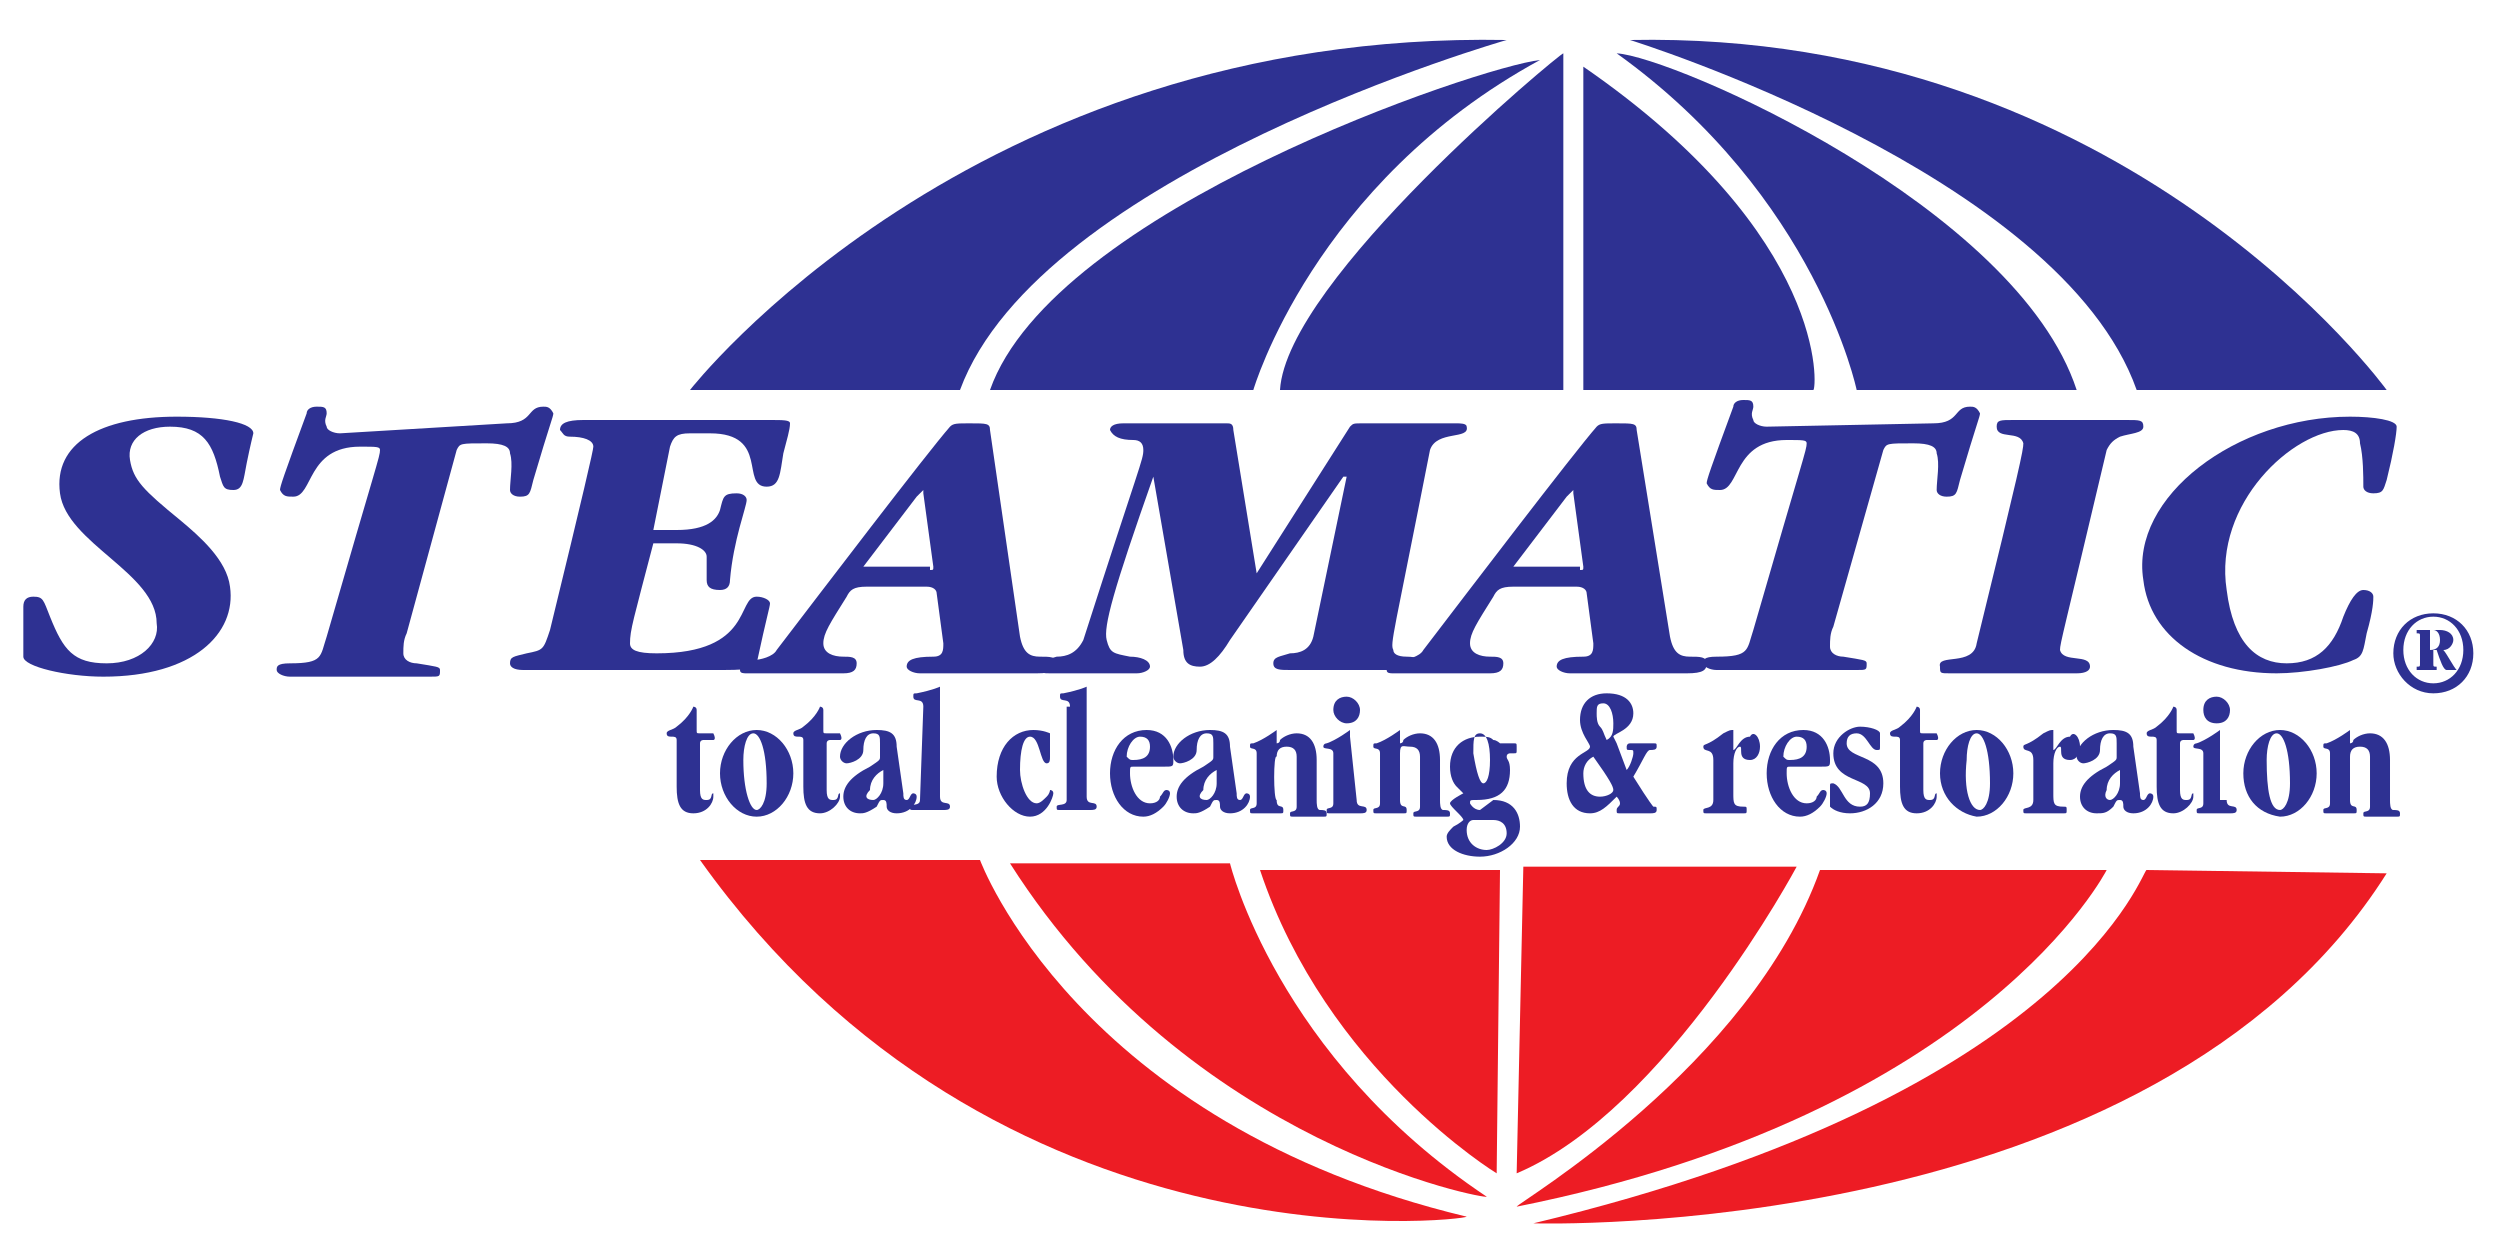 <?xml version="1.0" encoding="utf-8"?>
<!-- Generator: Adobe Illustrator 17.1.0, SVG Export Plug-In . SVG Version: 6.00 Build 0)  -->
<!DOCTYPE svg PUBLIC "-//W3C//DTD SVG 1.1//EN" "http://www.w3.org/Graphics/SVG/1.1/DTD/svg11.dtd">
<svg version="1.1" id="Layer_1" xmlns="http://www.w3.org/2000/svg" xmlns:xlink="http://www.w3.org/1999/xlink" x="0px" y="0px"
	 viewBox="0 18.6 75 37.4" enable-background="new 0 18.6 75 37.4" xml:space="preserve">
<path fill="#2E3192" d="M20.7,30.3c0,0,8.4-10.8,24.5-10.5c0,0-14,4-16.4,10.5L20.7,30.3z"/>
<path fill="#2E3192" d="M29.7,30.3h7.9c0,0,1.8-6.2,8.6-9.9C44.4,20.6,31.6,24.9,29.7,30.3z"/>
<path fill="#2E3192" d="M38.4,30.3h8.5V20.2C46.8,20.2,38.6,27,38.4,30.3z"/>
<path fill="#2E3192" d="M71.6,30.3c0,0-7.8-10.8-22.7-10.5c0,0,12.9,4,15.2,10.5L71.6,30.3z"/>
<path fill="#2E3192" d="M62.3,30.3h-6.6c0,0-1.2-5.8-7.2-10.1C50.2,20.3,60.5,24.8,62.3,30.3z"/>
<path fill="#2E3192" d="M47.5,20.6v9.7h6.9C54.5,30.3,54.9,25.7,47.5,20.6z"/>
<path fill="#ED1C24" d="M21,44.4h8.4c0,0,2.9,7.9,14.6,10.7C44,55.2,29.9,56.9,21,44.4z"/>
<path fill="#ED1C24" d="M30.3,44.5l6.6,0c0,0,1.4,5.8,7.7,10C44.7,54.6,35.7,53,30.3,44.5z"/>
<path fill="#ED1C24" d="M37.8,44.7h7.2l-0.1,9.1C44.9,53.8,39.8,50.7,37.8,44.7z"/>
<path fill="#ED1C24" d="M45.7,44.6l8.2,0c0,0-3.9,7.3-8.4,9.2L45.7,44.6z"/>
<path fill="#ED1C24" d="M54.6,44.7h8.6c0,0-3.7,7.3-17.7,10.1C45.5,54.7,52.5,50.6,54.6,44.7z"/>
<path fill="#ED1C24" d="M46,55.3c0,0,18.6,0.6,25.6-10.5l-7.2-0.1C64.3,44.6,62.3,51.4,46,55.3z"/>
<g>
	<path fill="#2E3192" d="M1.8,33.4c-0.2-1.5,1.2-2.3,3.5-2.3c1.4,0,2.3,0.2,2.3,0.5c0,0-0.1,0.4-0.2,0.9c-0.1,0.5-0.1,0.8-0.4,0.8
		c-0.3,0-0.3-0.1-0.4-0.4c-0.2-1-0.5-1.5-1.5-1.5c-0.8,0-1.3,0.4-1.2,1c0.1,0.6,0.4,0.9,1.5,1.8c0.6,0.5,1.4,1.2,1.5,2
		c0.2,1.4-1.1,2.7-3.8,2.7c-1.1,0-2.4-0.3-2.4-0.6c0-0.3,0-0.8,0-1.5c0-0.2,0.1-0.3,0.3-0.3c0.3,0,0.3,0.1,0.5,0.6
		c0.4,1,0.7,1.4,1.7,1.4c1,0,1.6-0.6,1.5-1.2C4.7,35.8,2,34.9,1.8,33.4z"/>
	<path fill="#2E3192" d="M15.2,31.3c0.8,0,0.6-0.5,1.1-0.5c0.1,0,0.2,0,0.3,0.2c0,0.1-0.1,0.3-0.6,2c-0.1,0.4-0.1,0.5-0.4,0.5
		c-0.2,0-0.3-0.1-0.3-0.2c0-0.3,0.1-0.8,0-1.1c0-0.2-0.2-0.3-0.7-0.3c-0.8,0-0.8,0-0.9,0.2l-1.5,5.5c-0.1,0.2-0.1,0.4-0.1,0.6
		c0,0.2,0.2,0.3,0.4,0.3c0.6,0.1,0.7,0.1,0.7,0.2c0,0.2,0,0.2-0.3,0.2c-0.4,0-0.9,0-2,0c-1.4,0-1.7,0-2.2,0c-0.2,0-0.4-0.1-0.4-0.2
		c0-0.1,0-0.2,0.4-0.2c1,0,0.9-0.2,1.1-0.8c1.5-5.2,1.6-5.4,1.6-5.6c0-0.1-0.1-0.1-0.6-0.1c-1.6,0-1.4,1.5-2,1.5
		c-0.2,0-0.3,0-0.4-0.2c0-0.1,0.1-0.4,0.8-2.3c0-0.1,0.1-0.2,0.3-0.2c0.2,0,0.3,0,0.3,0.2c0,0.1-0.1,0.2,0,0.4
		c0,0.1,0.2,0.2,0.4,0.2L15.2,31.3L15.2,31.3z"/>
	<path fill="#2E3192" d="M19.6,34.5h0.7c0.9,0,1.2-0.3,1.3-0.6c0.1-0.4,0.1-0.5,0.5-0.5c0.2,0,0.3,0.1,0.3,0.2
		c0,0.2-0.4,1.2-0.5,2.4c0,0.2-0.1,0.3-0.3,0.3c-0.3,0-0.4-0.1-0.4-0.3c0-0.2,0-0.4,0-0.7c0-0.2-0.3-0.4-0.9-0.4h-0.7
		c-0.6,2.3-0.7,2.6-0.7,3c0,0.2,0.2,0.3,0.8,0.3c2.9,0,2.4-1.7,3-1.7c0.2,0,0.4,0.1,0.4,0.2c0,0.1-0.1,0.4-0.4,1.8
		c0,0.1,0,0.2-1,0.2c-0.8,0-1.3,0-2.5,0c-2.9,0-3.2,0-3.5,0c-0.3,0-0.4-0.1-0.4-0.2c0-0.2,0.1-0.2,0.5-0.3c0.5-0.1,0.5-0.1,0.7-0.7
		c1-4.1,1.3-5.4,1.3-5.5c0-0.2-0.3-0.3-0.7-0.3c-0.2,0-0.2-0.1-0.3-0.2c0-0.2,0.2-0.3,0.7-0.3c0.6,0,1.2,0,2,0c1.6,0,2.4,0,3.6,0
		c0.4,0,0.6,0,0.6,0.1c0,0.2-0.1,0.5-0.2,0.9c-0.1,0.6-0.1,1-0.5,1c-0.8,0,0.1-1.6-1.7-1.6h-0.6c-0.4,0-0.5,0.1-0.6,0.4L19.6,34.5z"
		/>
	<path fill="#2E3192" d="M30.6,37.7c0.1,0.5,0.3,0.6,0.6,0.6c0.3,0,0.5,0,0.5,0.2c0,0.2-0.1,0.3-0.6,0.3c-0.2,0-0.5,0-1.3,0
		c-1.5,0-1.9,0-2.2,0c-0.2,0-0.4-0.1-0.4-0.2c0-0.2,0.2-0.3,0.8-0.3c0.3,0,0.3-0.2,0.3-0.4l-0.2-1.5c0-0.1-0.1-0.2-0.3-0.2H26
		c-0.4,0-0.5,0.1-0.6,0.3c-0.5,0.8-0.7,1.1-0.7,1.4c0,0.3,0.3,0.4,0.6,0.4c0.2,0,0.4,0,0.4,0.2c0,0.2-0.1,0.3-0.4,0.3
		c-0.1,0-0.6,0-1.2,0c-1.2,0-1.6,0-1.7,0s-0.2,0-0.2-0.1c0-0.2,0.2-0.3,0.4-0.3c0.2,0,0.6-0.1,0.7-0.3c1.3-1.7,4.5-5.9,5.2-6.7
		c0.1-0.1,0.2-0.1,0.6-0.1c0.5,0,0.6,0,0.6,0.2L30.6,37.7z M27.9,35.7c0.1,0,0.1,0,0.1-0.1l-0.3-2.2c0-0.1,0-0.1,0-0.1s0,0-0.2,0.2
		l-1.6,2.1H27.9z"/>
	<path fill="#2E3192" d="M34.6,32.9L34.6,32.9c-1.2,3.4-1.5,4.5-1.4,4.9c0.1,0.4,0.2,0.4,0.7,0.5c0.3,0,0.6,0.1,0.6,0.3
		c0,0.1-0.2,0.2-0.4,0.2c-0.5,0-0.9,0-1.4,0c-0.4,0-0.8,0-1.2,0c-0.2,0-0.3,0-0.3-0.2c0-0.2,0.2-0.2,0.5-0.3c0.3,0,0.6-0.1,0.8-0.5
		c1.7-5.3,1.8-5.4,1.8-5.7c0-0.2-0.1-0.3-0.3-0.3c-0.4,0-0.6-0.1-0.7-0.3c0-0.1,0.1-0.2,0.4-0.2c0.5,0,0.9,0,1.4,0
		c0.7,0,1.2,0,1.7,0c0.1,0,0.2,0,0.2,0.2l0.7,4.3h0l2.8-4.4c0.1-0.1,0.1-0.1,0.4-0.1c0.3,0,0.9,0,1.2,0c0.7,0,1.3,0,1.6,0
		c0.1,0,0.3,0,0.3,0.1c0.1,0.4-0.9,0.1-1.1,0.7c-1.1,5.6-1.2,5.8-1.1,6c0,0.1,0.1,0.2,0.4,0.2c0.3,0,0.6,0.1,0.6,0.2
		c0,0.2-0.2,0.2-0.6,0.2c-0.4,0-0.8,0-1.6,0c-1.1,0-1.4,0-1.9,0c-0.3,0-0.5,0-0.5-0.2c0-0.2,0.2-0.2,0.5-0.3c0.3,0,0.6-0.1,0.7-0.5
		l1-4.8l-0.1,0l-3.4,4.9c-0.3,0.5-0.6,0.8-0.9,0.8c-0.3,0-0.5-0.1-0.5-0.5L34.6,32.9z"/>
	<path fill="#2E3192" d="M50.1,37.7c0.1,0.5,0.3,0.6,0.6,0.6c0.3,0,0.5,0,0.5,0.2c0,0.2-0.1,0.3-0.6,0.3c-0.2,0-0.5,0-1.3,0
		c-1.5,0-1.9,0-2.2,0c-0.2,0-0.4-0.1-0.4-0.2c0-0.2,0.2-0.3,0.8-0.3c0.3,0,0.3-0.2,0.3-0.4l-0.2-1.5c0-0.1-0.1-0.2-0.3-0.2h-1.9
		c-0.4,0-0.5,0.1-0.6,0.3c-0.5,0.8-0.7,1.1-0.7,1.4c0,0.3,0.3,0.4,0.6,0.4c0.2,0,0.4,0,0.4,0.2c0,0.2-0.1,0.3-0.4,0.3
		c-0.1,0-0.6,0-1.2,0c-1.2,0-1.6,0-1.7,0s-0.2,0-0.2-0.1c0-0.2,0.2-0.3,0.4-0.3c0.2,0,0.6-0.1,0.7-0.3c1.3-1.7,4.5-5.9,5.2-6.7
		c0.1-0.1,0.2-0.1,0.6-0.1c0.5,0,0.6,0,0.6,0.2L50.1,37.7z M47.4,35.7c0.1,0,0.1,0,0.1-0.1l-0.3-2.2c0-0.1,0-0.1,0-0.1
		c0,0,0,0-0.2,0.2l-1.6,2.1H47.4z"/>
	<path fill="#2E3192" d="M58,31.3c0.8,0,0.6-0.5,1.1-0.5c0.1,0,0.2,0,0.3,0.2c0,0.1-0.1,0.3-0.6,2c-0.1,0.4-0.1,0.5-0.4,0.5
		c-0.2,0-0.3-0.1-0.3-0.2c0-0.3,0.1-0.8,0-1.1c0-0.2-0.2-0.3-0.7-0.3c-0.8,0-0.8,0-0.9,0.2L55,37.4c-0.1,0.2-0.1,0.4-0.1,0.6
		c0,0.2,0.2,0.3,0.4,0.3c0.6,0.1,0.7,0.1,0.7,0.2c0,0.2,0,0.2-0.3,0.2c-0.4,0-0.9,0-2,0c-1.4,0-1.7,0-2.2,0c-0.2,0-0.4-0.1-0.4-0.2
		c0-0.1,0-0.2,0.4-0.2c1,0,0.9-0.2,1.1-0.8c1.5-5.2,1.6-5.4,1.6-5.6c0-0.1-0.1-0.1-0.6-0.1c-1.6,0-1.4,1.5-2,1.5
		c-0.2,0-0.3,0-0.4-0.2c0-0.1,0.1-0.4,0.8-2.3c0-0.1,0.1-0.2,0.3-0.2c0.2,0,0.3,0,0.3,0.2c0,0.1-0.1,0.2,0,0.4
		c0,0.1,0.2,0.2,0.4,0.2L58,31.3L58,31.3z"/>
	<path fill="#2E3192" d="M62.7,38.6c0,0.1-0.1,0.2-0.4,0.2c-0.8,0-1.3,0-1.9,0c-1.2,0-1.4,0-1.9,0c-0.3,0-0.3,0-0.3-0.2
		c-0.1-0.4,1,0,1.1-0.7c1.3-5.3,1.4-5.8,1.4-6c-0.1-0.4-0.8-0.1-0.8-0.5c0-0.2,0.1-0.2,0.5-0.2c0.5,0,0.6,0,1.5,0c0.8,0,1.3,0,1.9,0
		c0.4,0,0.5,0,0.5,0.2c0,0.2-0.4,0.2-0.7,0.3c-0.2,0.1-0.3,0.2-0.4,0.4c-1.3,5.5-1.4,5.8-1.4,6C61.9,38.5,62.7,38.2,62.7,38.6z"/>
	<path fill="#2E3192" d="M70.5,31.1c0.7,0,1.4,0.1,1.4,0.3c0,0.2-0.1,0.8-0.3,1.6c-0.1,0.3-0.1,0.4-0.4,0.4c-0.2,0-0.3-0.1-0.3-0.2
		c0-0.3,0-0.9-0.1-1.3c0-0.3-0.2-0.4-0.5-0.4c-1.5,0-3.9,2.2-3.5,4.8c0.2,1.6,0.9,2.2,1.8,2.2c0.9,0,1.4-0.5,1.7-1.4
		c0.2-0.5,0.4-0.8,0.6-0.8c0.2,0,0.3,0.1,0.3,0.2c0,0.1,0,0.4-0.2,1.1c-0.1,0.5-0.1,0.7-0.4,0.8c-0.4,0.2-1.5,0.4-2.3,0.4
		c-2.2,0-3.8-1.1-4-2.8C63.9,33.5,67.1,31.1,70.5,31.1z"/>
</g>
<g>
	<path fill="#2E3192" d="M71.8,38.2c0-0.7,0.5-1.2,1.2-1.2c0.7,0,1.2,0.5,1.2,1.2c0,0.7-0.5,1.2-1.2,1.2
		C72.3,39.4,71.8,38.8,71.8,38.2z M73,39.1c0.5,0,0.9-0.4,0.9-1c0-0.6-0.4-1-0.9-1c-0.5,0-0.9,0.4-0.9,1
		C72.1,38.7,72.5,39.1,73,39.1z M72.6,37.7c0-0.1,0-0.1-0.1-0.1v-0.1h0.7c0.2,0,0.4,0.1,0.4,0.3c0,0.1-0.1,0.3-0.3,0.3
		c0.1,0.1,0.3,0.5,0.4,0.6v0h-0.3c-0.1,0-0.2-0.3-0.3-0.6h-0.1v0.4c0,0.1,0,0.1,0.1,0.1v0.1h-0.6v-0.1c0.1,0,0.1,0,0.1-0.1
		L72.6,37.7L72.6,37.7z M72.9,38.1L72.9,38.1c0.2,0,0.3-0.1,0.3-0.3c0-0.2-0.1-0.3-0.2-0.3h-0.1L72.9,38.1L72.9,38.1z"/>
</g>
<g>
	<path fill="#2E3192" d="M21.4,40.6C21.5,40.6,21.5,40.6,21.4,40.6c0.1,0.2,0,0.2,0,0.2h-0.3c0,0-0.1,0-0.1,0.1v1.4
		c0,0.3,0.1,0.3,0.2,0.3c0.2,0,0.1-0.2,0.2-0.2c0,0,0,0,0,0.1c0,0.2-0.2,0.5-0.6,0.5c-0.4,0-0.5-0.3-0.5-0.8v-1.4
		c0-0.2-0.3,0-0.3-0.2c0-0.1,0.2-0.1,0.3-0.2c0.4-0.3,0.5-0.6,0.5-0.6c0,0,0.1,0,0.1,0.1l0,0.6c0,0.1,0,0.1,0.1,0.1L21.4,40.6
		L21.4,40.6z"/>
	<path fill="#2E3192" d="M21.6,41.8c0-0.7,0.5-1.3,1.1-1.3s1.1,0.6,1.1,1.3c0,0.7-0.5,1.3-1.1,1.3S21.6,42.5,21.6,41.8z M22.7,42.9
		c0.1,0,0.3-0.2,0.3-0.8c0-1-0.2-1.5-0.4-1.5c-0.2,0-0.3,0.4-0.3,0.8C22.3,42.3,22.5,42.9,22.7,42.9z"/>
	<path fill="#2E3192" d="M25.2,40.6C25.2,40.6,25.2,40.6,25.2,40.6c0.1,0.2,0,0.2,0,0.2h-0.3c0,0-0.1,0-0.1,0.1v1.4
		c0,0.3,0.1,0.3,0.2,0.3c0.2,0,0.1-0.2,0.2-0.2c0,0,0,0,0,0.1c0,0.2-0.3,0.5-0.6,0.5c-0.4,0-0.5-0.3-0.5-0.8v-1.4
		c0-0.2-0.3,0-0.3-0.2c0-0.1,0.2-0.1,0.3-0.2c0.4-0.3,0.5-0.6,0.5-0.6c0,0,0.1,0,0.1,0.1l0,0.6c0,0.1,0,0.1,0.1,0.1L25.2,40.6
		L25.2,40.6z"/>
	<path fill="#2E3192" d="M27.1,42.4c0,0.1,0,0.2,0.1,0.2c0.1,0,0.1-0.2,0.2-0.2c0,0,0.1,0,0.1,0.1c0,0.2-0.2,0.5-0.6,0.5
		c-0.2,0-0.3-0.1-0.3-0.2c0-0.1,0-0.2-0.1-0.2c-0.1,0-0.1,0-0.2,0.2C26,43,25.9,43,25.8,43c-0.3,0-0.5-0.2-0.5-0.5
		c0-0.3,0.2-0.6,0.8-0.9c0.3-0.2,0.3-0.2,0.3-0.3v-0.4c0-0.2,0-0.3-0.2-0.3c-0.2,0-0.3,0.2-0.3,0.5c0,0.3-0.4,0.4-0.5,0.4
		c-0.1,0-0.2-0.1-0.2-0.2c0-0.4,0.5-0.8,1.1-0.8c0.4,0,0.6,0.1,0.6,0.5L27.1,42.4L27.1,42.4z M26.2,42.6c0.1,0,0.3-0.2,0.3-0.5v-0.4
		c0,0,0,0,0,0s0,0,0,0c-0.2,0.1-0.4,0.3-0.4,0.6C25.9,42.5,26,42.6,26.2,42.6z"/>
	<path fill="#2E3192" d="M27.7,39.8c0-0.3-0.3-0.1-0.3-0.3c0-0.1,0-0.1,0.1-0.1c0.5-0.1,0.7-0.2,0.7-0.2c0,0,0,0,0,0.1v3.2
		c0,0.3,0.3,0.1,0.3,0.3c0,0.1-0.1,0.1-0.2,0.1c-0.1,0-0.3,0-0.5,0c-0.2,0-0.3,0-0.4,0c-0.1,0-0.1,0-0.1-0.1c0-0.1,0.3,0,0.3-0.2
		L27.7,39.8L27.7,39.8z"/>
	<path fill="#2E3192" d="M31,40.5c0.3,0,0.5,0.1,0.5,0.1c0,0,0,0.1,0,0.7c0,0.1,0,0.2-0.1,0.2c-0.2,0-0.2-0.8-0.5-0.8
		c-0.2,0-0.3,0.4-0.3,1c0,0.4,0.2,1,0.5,1c0.1,0,0.2-0.1,0.3-0.2c0.1-0.1,0.1-0.2,0.1-0.2c0,0,0.1,0,0.1,0.1c0,0.1-0.2,0.7-0.7,0.7
		c-0.5,0-1-0.6-1-1.2C29.9,41,30.4,40.5,31,40.5z"/>
	<path fill="#2E3192" d="M32.1,39.8c0-0.3-0.3-0.1-0.3-0.3c0-0.1,0-0.1,0.1-0.1c0.5-0.1,0.7-0.2,0.7-0.2c0,0,0,0,0,0.1v3.2
		c0,0.3,0.3,0.1,0.3,0.3c0,0.1-0.1,0.1-0.2,0.1c-0.1,0-0.3,0-0.5,0c-0.2,0-0.3,0-0.4,0c-0.1,0-0.1,0-0.1-0.1c0-0.1,0.3,0,0.3-0.2
		V39.8z"/>
	<path fill="#2E3192" d="M34,41.6c-0.1,0-0.1,0-0.1,0.2c0,0.4,0.2,0.9,0.6,0.9c0.2,0,0.3-0.1,0.3-0.2c0.1-0.1,0.1-0.2,0.2-0.2
		c0,0,0.1,0,0.1,0.1c0,0.1-0.1,0.3-0.2,0.4c-0.2,0.2-0.4,0.3-0.6,0.3c-0.6,0-1-0.6-1-1.3c0-0.7,0.4-1.3,1.1-1.3
		c0.6,0,0.8,0.5,0.8,0.9c0,0.2,0,0.2-0.3,0.2C34.8,41.6,34,41.6,34,41.6z M34,41.4c0.3,0,0.5-0.1,0.5-0.4c0-0.2-0.1-0.3-0.3-0.3
		c-0.2,0-0.4,0.3-0.4,0.6C33.9,41.4,33.9,41.4,34,41.4z"/>
	<path fill="#2E3192" d="M37.1,42.4c0,0.1,0,0.2,0.1,0.2c0.1,0,0.1-0.2,0.2-0.2c0,0,0.1,0,0.1,0.1c0,0.2-0.2,0.5-0.6,0.5
		c-0.2,0-0.3-0.1-0.3-0.2c0-0.1,0-0.2-0.1-0.2c-0.1,0-0.1,0-0.2,0.2C36,43,35.9,43,35.8,43c-0.3,0-0.5-0.2-0.5-0.5
		c0-0.3,0.2-0.6,0.8-0.9c0.3-0.2,0.3-0.2,0.3-0.3v-0.4c0-0.2,0-0.3-0.2-0.3c-0.2,0-0.3,0.2-0.3,0.5c0,0.3-0.4,0.4-0.5,0.4
		c-0.1,0-0.2-0.1-0.2-0.2c0-0.4,0.5-0.8,1.1-0.8c0.4,0,0.6,0.1,0.6,0.5L37.1,42.4L37.1,42.4z M36.2,42.6c0.1,0,0.3-0.2,0.3-0.5v-0.4
		c0,0,0,0,0,0s0,0,0,0c-0.2,0.1-0.4,0.3-0.4,0.6C35.9,42.5,36,42.6,36.2,42.6z"/>
	<path fill="#2E3192" d="M38.3,42.6c0,0.3,0.2,0.1,0.2,0.3c0,0.1,0,0.1-0.1,0.1c-0.1,0-0.3,0-0.4,0c-0.2,0-0.3,0-0.4,0
		c-0.1,0-0.1,0-0.1-0.1c0-0.1,0.2,0,0.2-0.2v-1.5c0-0.2-0.2-0.1-0.2-0.2c0-0.1,0-0.1,0.1-0.1c0.3-0.1,0.7-0.4,0.7-0.4c0,0,0,0,0,0.1
		v0.2c0,0,0,0.1,0,0.1c0,0,0.1,0,0.1-0.1c0.1-0.1,0.3-0.2,0.5-0.2c0.4,0,0.6,0.3,0.6,0.8v1.2c0,0.1,0,0.3,0.1,0.3
		c0.1,0,0.2,0,0.2,0.1c0,0.1,0,0.1-0.1,0.1c-0.2,0-0.3,0-0.5,0c-0.2,0-0.3,0-0.4,0c-0.1,0-0.1,0-0.1-0.1c0-0.1,0.2,0,0.2-0.2v-1.5
		c0-0.2-0.1-0.3-0.3-0.3s-0.3,0.1-0.3,0.3C38.2,41.2,38.2,42.6,38.3,42.6z"/>
	<path fill="#2E3192" d="M40.7,42.6c0,0.3,0.3,0.1,0.3,0.3c0,0.1-0.1,0.1-0.2,0.1c-0.1,0-0.3,0-0.4,0c-0.2,0-0.4,0-0.5,0
		s-0.1,0-0.1-0.1c0-0.1,0.2,0,0.2-0.2v-1.5c0-0.2-0.3-0.1-0.3-0.2c0-0.1,0.1-0.1,0.1-0.1c0.3-0.1,0.7-0.4,0.7-0.4c0,0,0,0,0,0.2
		L40.7,42.6L40.7,42.6z M40.4,39.5c0.2,0,0.4,0.2,0.4,0.4c0,0.2-0.1,0.4-0.4,0.4c-0.2,0-0.4-0.2-0.4-0.4
		C40,39.6,40.2,39.5,40.4,39.5z"/>
	<path fill="#2E3192" d="M42,42.6c0,0.3,0.2,0.1,0.2,0.3c0,0.1,0,0.1-0.1,0.1c-0.1,0-0.3,0-0.4,0c-0.2,0-0.3,0-0.4,0
		c-0.1,0-0.1,0-0.1-0.1c0-0.1,0.2,0,0.2-0.2v-1.5c0-0.2-0.2-0.1-0.2-0.2c0-0.1,0-0.1,0.1-0.1c0.3-0.1,0.7-0.4,0.7-0.4c0,0,0,0,0,0.1
		v0.2c0,0,0,0.1,0,0.1c0,0,0.1,0,0.1-0.1c0.1-0.1,0.3-0.2,0.5-0.2c0.4,0,0.6,0.3,0.6,0.8v1.2c0,0.1,0,0.3,0.1,0.3
		c0.1,0,0.2,0,0.2,0.1c0,0.1,0,0.1-0.1,0.1c-0.2,0-0.3,0-0.5,0c-0.2,0-0.3,0-0.4,0c-0.1,0-0.1,0-0.1-0.1c0-0.1,0.2,0,0.2-0.2v-1.5
		c0-0.2-0.1-0.3-0.3-0.3S42,40.9,42,41.2V42.6z"/>
	<path fill="#2E3192" d="M44.8,42.6c0.6,0,0.8,0.4,0.8,0.8c0,0.5-0.6,0.9-1.2,0.9c-0.5,0-1-0.2-1-0.6c0-0.1,0.1-0.2,0.2-0.3
		c0.2-0.1,0.3-0.2,0.3-0.2c0-0.1-0.4-0.4-0.4-0.5c0-0.1,0.4-0.3,0.4-0.3c0,0-0.1-0.1-0.2-0.2c-0.1-0.1-0.2-0.3-0.2-0.6
		c0-0.6,0.4-0.9,0.9-0.9c0.2,0,0.3,0,0.4,0.1c0.1,0,0.2,0.1,0.2,0.1h0.4c0.1,0,0.1,0,0.1,0.1v0.1c0,0.1,0,0.1-0.1,0.1h-0.1
		c0,0-0.1,0-0.1,0.1c0,0.1,0.1,0.1,0.1,0.4c0,0.6-0.3,0.9-1,0.9c-0.2,0-0.2,0-0.2,0.1c0,0,0.1,0.2,0.3,0.2L44.8,42.6L44.8,42.6z
		 M45.2,43.6c0-0.3-0.2-0.4-0.4-0.4c-0.1,0-0.3,0-0.5,0c-0.1,0-0.1,0-0.1,0c-0.1,0-0.2,0.1-0.2,0.3c0,0.4,0.3,0.6,0.6,0.6
		C44.8,44.1,45.2,43.9,45.2,43.6z M44.5,42.1c0.1,0,0.2-0.2,0.2-0.7c0-0.5-0.1-0.8-0.3-0.8c-0.2,0-0.2,0.2-0.2,0.6
		C44.3,41.8,44.4,42.1,44.5,42.1z"/>
	<path fill="#2E3192" d="M48.8,41.7c0.1-0.1,0.2-0.4,0.2-0.5c0-0.1,0-0.1-0.1-0.1c-0.1,0-0.1,0-0.1-0.1c0,0,0-0.1,0.1-0.1
		c0.1,0,0.2,0,0.3,0c0.1,0,0.2,0,0.4,0c0.1,0,0.1,0,0.1,0.1c0,0.1-0.1,0.1-0.2,0.1c-0.1,0-0.2,0.3-0.5,0.8c0.5,0.8,0.6,0.9,0.6,0.9
		c0.1,0,0.1,0,0.1,0.1c0,0.1-0.1,0.1-0.2,0.1c-0.1,0-0.3,0-0.4,0c-0.3,0-0.5,0-0.5,0c-0.1,0-0.1,0-0.1-0.1c0-0.1,0.1-0.1,0.1-0.2
		c0-0.1-0.1-0.2-0.1-0.2C48.2,42.8,48,43,47.7,43c-0.5,0-0.7-0.4-0.7-0.9c0-0.9,0.7-0.9,0.7-1.1c0-0.1-0.3-0.4-0.3-0.8
		c0-0.5,0.3-0.8,0.8-0.8c0.6,0,0.8,0.3,0.8,0.6c0,0.5-0.6,0.6-0.6,0.7c0,0,0,0,0.1,0.2L48.8,41.7z M48,42.5c0.2,0,0.4-0.1,0.4-0.2
		c0-0.1-0.1-0.3-0.6-1c-0.2,0.1-0.3,0.3-0.3,0.5C47.5,42.3,47.7,42.5,48,42.5z M48,40.4c0.1,0.1,0.1,0.2,0.2,0.4
		c0.2-0.1,0.2-0.3,0.2-0.5c0-0.3-0.1-0.6-0.3-0.6c-0.2,0-0.2,0.1-0.2,0.3C47.9,40.1,47.9,40.3,48,40.4z"/>
	<path fill="#2E3192" d="M52.8,41c0,0.2-0.1,0.4-0.3,0.4c-0.4,0-0.2-0.4-0.3-0.4c-0.1,0-0.2,0.2-0.2,0.5v0.9c0,0.3,0,0.4,0.3,0.4
		c0.1,0,0.1,0,0.1,0.1c0,0.1,0,0.1-0.1,0.1c-0.1,0-0.2,0-0.6,0c-0.3,0-0.4,0-0.5,0c-0.1,0-0.1,0-0.1-0.1c0-0.1,0.3,0,0.3-0.3v-1.2
		c0-0.4-0.3-0.2-0.3-0.4c0-0.1,0.1,0,0.6-0.4c0.2-0.1,0.2-0.1,0.3-0.1c0,0,0,0,0,0.1v0.4c0,0,0,0.1,0,0.1c0.1,0,0.2-0.4,0.5-0.4
		C52.6,40.5,52.8,40.7,52.8,41z"/>
	<path fill="#2E3192" d="M53.7,41.6c-0.1,0-0.1,0-0.1,0.2c0,0.4,0.2,0.9,0.6,0.9c0.2,0,0.3-0.1,0.3-0.2c0.1-0.1,0.1-0.2,0.2-0.2
		c0,0,0.1,0,0.1,0.1c0,0.1-0.1,0.3-0.2,0.4c-0.2,0.2-0.4,0.3-0.6,0.3c-0.6,0-1-0.6-1-1.3c0-0.7,0.4-1.3,1.1-1.3
		c0.6,0,0.8,0.5,0.8,0.9c0,0.2,0,0.2-0.3,0.2C54.5,41.6,53.7,41.6,53.7,41.6z M53.7,41.4c0.3,0,0.5-0.1,0.5-0.4
		c0-0.2-0.1-0.3-0.3-0.3c-0.2,0-0.4,0.3-0.4,0.6C53.6,41.4,53.6,41.4,53.7,41.4z"/>
	<path fill="#2E3192" d="M55.8,42.8c0.2,0,0.3-0.1,0.3-0.4c0-0.5-1.1-0.3-1.1-1.2c0-0.5,0.5-0.8,0.8-0.8c0.3,0,0.6,0.1,0.6,0.2
		c0,0.1,0,0.1,0,0.4c0,0.1,0,0.1-0.1,0.1c-0.2,0-0.3-0.5-0.6-0.5c-0.2,0-0.3,0.1-0.3,0.3c0,0.5,1.1,0.3,1.1,1.2c0,0.6-0.5,0.9-1,0.9
		c-0.3,0-0.5-0.1-0.6-0.2c0,0,0,0,0-0.6c0-0.1,0-0.1,0.1-0.1C55.3,42.2,55.3,42.8,55.8,42.8z"/>
	<path fill="#2E3192" d="M58.1,40.6C58.1,40.6,58.1,40.6,58.1,40.6c0.1,0.2,0,0.2,0,0.2h-0.3c0,0-0.1,0-0.1,0.1v1.4
		c0,0.3,0.1,0.3,0.2,0.3c0.2,0,0.1-0.2,0.2-0.2c0,0,0,0,0,0.1c0,0.2-0.2,0.5-0.6,0.5c-0.4,0-0.5-0.3-0.5-0.8v-1.4
		c0-0.2-0.3,0-0.3-0.2c0-0.1,0.2-0.1,0.3-0.2c0.4-0.3,0.5-0.6,0.5-0.6c0,0,0.1,0,0.1,0.1l0,0.6c0,0.1,0,0.1,0.1,0.1L58.1,40.6
		L58.1,40.6z"/>
	<path fill="#2E3192" d="M58.2,41.8c0-0.7,0.5-1.3,1.1-1.3c0.6,0,1.1,0.6,1.1,1.3c0,0.7-0.5,1.3-1.1,1.3
		C58.7,43,58.2,42.5,58.2,41.8z M59.4,42.9c0.1,0,0.3-0.2,0.3-0.8c0-1-0.2-1.5-0.4-1.5c-0.2,0-0.3,0.4-0.3,0.8
		C58.9,42.3,59.1,42.9,59.4,42.9z"/>
	<path fill="#2E3192" d="M62.4,41c0,0.2-0.1,0.4-0.3,0.4c-0.4,0-0.2-0.4-0.3-0.4c-0.1,0-0.2,0.2-0.2,0.5v0.9c0,0.3,0,0.4,0.3,0.4
		c0.1,0,0.1,0,0.1,0.1c0,0.1,0,0.1-0.1,0.1c-0.1,0-0.2,0-0.6,0c-0.3,0-0.4,0-0.5,0c-0.1,0-0.1,0-0.1-0.1c0-0.1,0.3,0,0.3-0.3v-1.2
		c0-0.4-0.3-0.2-0.3-0.4c0-0.1,0.1,0,0.6-0.4c0.2-0.1,0.2-0.1,0.3-0.1c0,0,0,0,0,0.1v0.4c0,0,0,0.1,0,0.1c0.1,0,0.2-0.4,0.5-0.4
		C62.2,40.5,62.4,40.7,62.4,41z"/>
	<path fill="#2E3192" d="M64.2,42.4c0,0.1,0,0.2,0.1,0.2c0.1,0,0.1-0.2,0.2-0.2c0,0,0.1,0,0.1,0.1c0,0.2-0.2,0.5-0.6,0.5
		c-0.2,0-0.3-0.1-0.3-0.2c0-0.1,0-0.2-0.1-0.2c-0.1,0-0.1,0-0.2,0.2C63.2,43,63.1,43,62.9,43c-0.3,0-0.5-0.2-0.5-0.5
		c0-0.3,0.2-0.6,0.8-0.9c0.3-0.2,0.3-0.2,0.3-0.3v-0.4c0-0.2,0-0.3-0.2-0.3c-0.2,0-0.3,0.2-0.3,0.5c0,0.3-0.4,0.4-0.5,0.4
		c-0.1,0-0.2-0.1-0.2-0.2c0-0.4,0.5-0.8,1.1-0.8c0.4,0,0.6,0.1,0.6,0.5L64.2,42.4L64.2,42.4z M63.3,42.6c0.1,0,0.3-0.2,0.3-0.5v-0.4
		c0,0,0,0,0,0c0,0,0,0,0,0c-0.2,0.1-0.4,0.3-0.4,0.6C63.1,42.5,63.2,42.6,63.3,42.6z"/>
	<path fill="#2E3192" d="M65.8,40.6C65.8,40.6,65.9,40.6,65.8,40.6c0.1,0.2,0,0.2,0,0.2h-0.3c0,0-0.1,0-0.1,0.1v1.4
		c0,0.3,0.1,0.3,0.2,0.3c0.2,0,0.1-0.2,0.2-0.2c0,0,0,0,0,0.1c0,0.2-0.3,0.5-0.6,0.5c-0.4,0-0.5-0.3-0.5-0.8v-1.4
		c0-0.2-0.3,0-0.3-0.2c0-0.1,0.2-0.1,0.3-0.2c0.4-0.3,0.5-0.6,0.5-0.6c0,0,0.1,0,0.1,0.1l0,0.6c0,0.1,0,0.1,0.1,0.1L65.8,40.6
		L65.8,40.6z"/>
	<path fill="#2E3192" d="M66.8,42.6c0,0.3,0.3,0.1,0.3,0.3c0,0.1-0.1,0.1-0.2,0.1c-0.1,0-0.3,0-0.4,0c-0.2,0-0.4,0-0.5,0
		c-0.1,0-0.1,0-0.1-0.1c0-0.1,0.2,0,0.2-0.2v-1.5c0-0.2-0.3-0.1-0.3-0.2c0-0.1,0.1-0.1,0.1-0.1c0.3-0.1,0.7-0.4,0.7-0.4
		c0,0,0,0,0,0.2V42.6z M66.5,39.5c0.2,0,0.4,0.2,0.4,0.4c0,0.2-0.1,0.4-0.4,0.4s-0.4-0.2-0.4-0.4C66.1,39.6,66.3,39.5,66.5,39.5z"/>
	<path fill="#2E3192" d="M67.3,41.8c0-0.7,0.5-1.3,1.1-1.3s1.1,0.6,1.1,1.3c0,0.7-0.5,1.3-1.1,1.3C67.7,43,67.3,42.5,67.3,41.8z
		 M68.4,42.9c0.1,0,0.3-0.2,0.3-0.8c0-1-0.2-1.5-0.4-1.5c-0.2,0-0.3,0.4-0.3,0.8C68,42.3,68.1,42.9,68.4,42.9z"/>
	<path fill="#2E3192" d="M70.5,42.6c0,0.3,0.2,0.1,0.2,0.3c0,0.1,0,0.1-0.1,0.1c-0.1,0-0.3,0-0.4,0c-0.2,0-0.3,0-0.4,0
		c-0.1,0-0.1,0-0.1-0.1c0-0.1,0.2,0,0.2-0.2v-1.5c0-0.2-0.2-0.1-0.2-0.2c0-0.1,0-0.1,0.1-0.1c0.3-0.1,0.7-0.4,0.7-0.4c0,0,0,0,0,0.1
		v0.2c0,0,0,0.1,0,0.1c0,0,0.1,0,0.1-0.1c0.1-0.1,0.3-0.2,0.5-0.2c0.4,0,0.6,0.3,0.6,0.8v1.2c0,0.1,0,0.3,0.1,0.3
		c0.1,0,0.2,0,0.2,0.1c0,0.1,0,0.1-0.1,0.1c-0.2,0-0.3,0-0.5,0c-0.2,0-0.3,0-0.4,0c-0.1,0-0.1,0-0.1-0.1c0-0.1,0.2,0,0.2-0.2v-1.5
		c0-0.2-0.1-0.3-0.3-0.3s-0.3,0.1-0.3,0.3L70.5,42.6L70.5,42.6z"/>
</g>
</svg>
